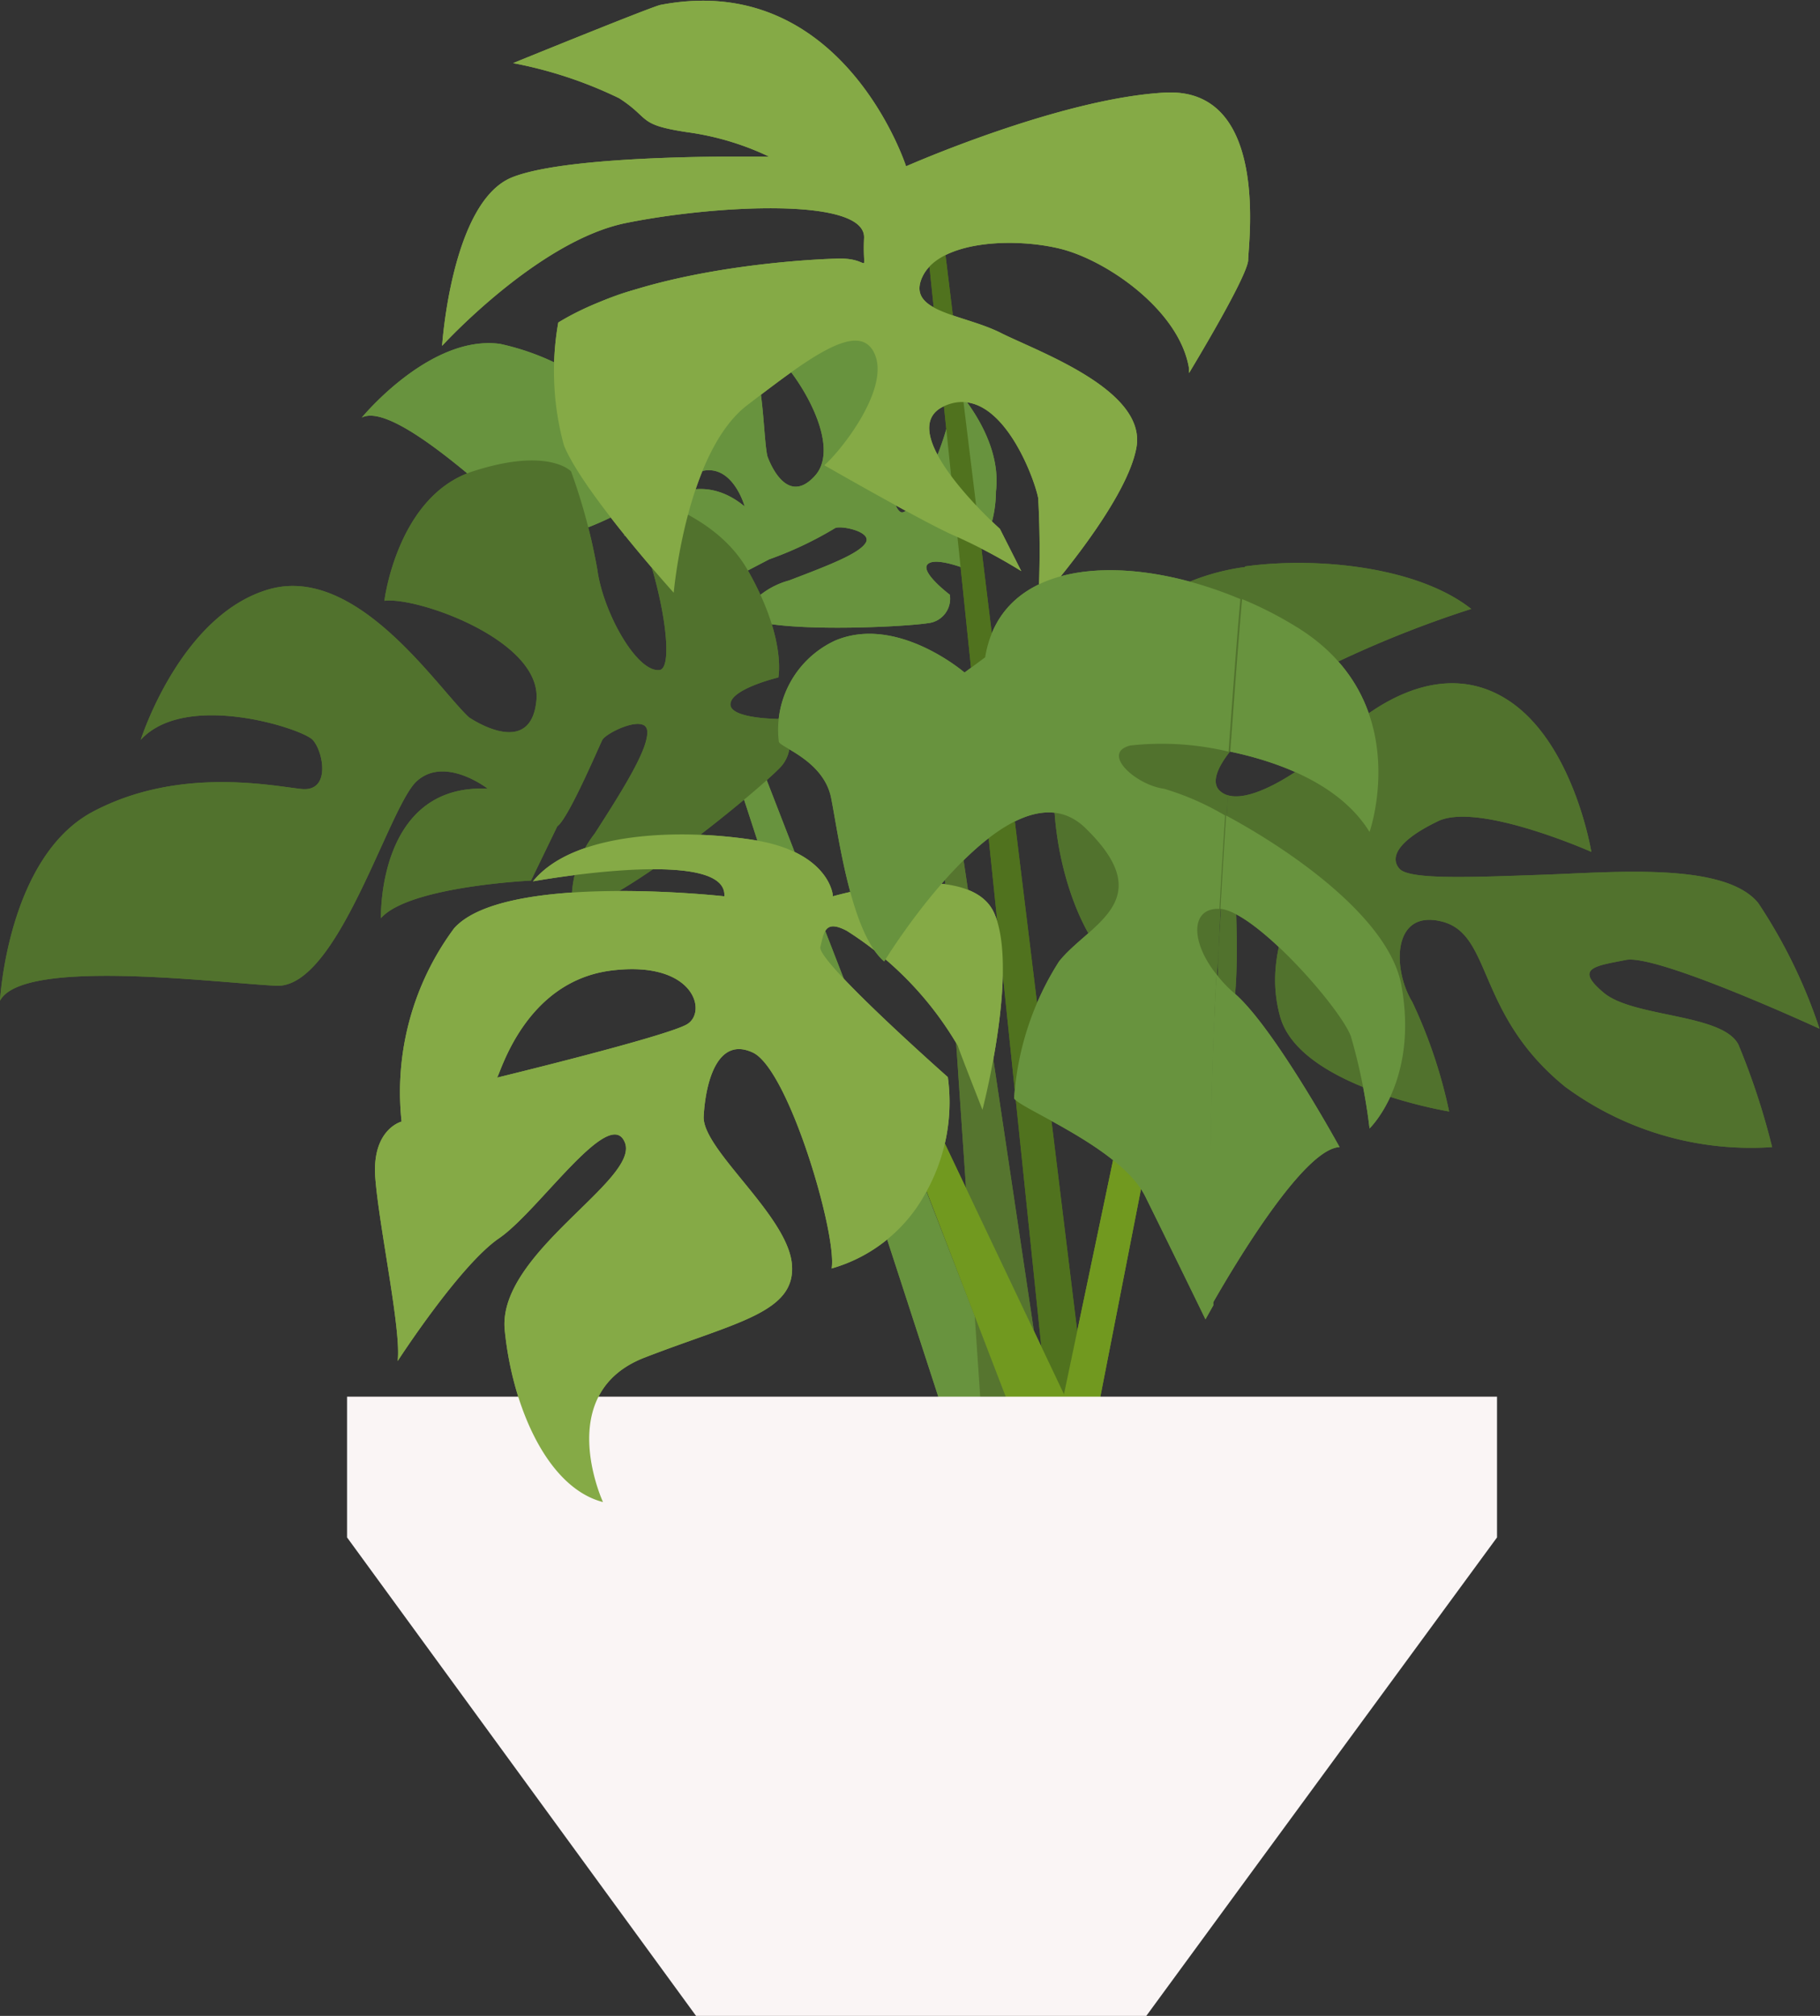 <svg xmlns="http://www.w3.org/2000/svg" viewBox="0 0 74.1 82.07" width="74.1" height="82.07"><rect x="0" y="0" width="74.1" height="82.07" fill="#333333" stroke="none"/><defs><style>.cls-1{fill:#68933e;}.cls-2{fill:#51722d;}.cls-3{fill:#50721e;}.cls-4{fill:#56752f;}.cls-5{fill:#71991f;}.cls-6{fill:#85aa46;}.cls-7{fill:#faf5f5;}</style></defs><g id="レイヤー_2" data-name="レイヤー 2"><g id="レイヤー_1-2" data-name="レイヤー 1"><polygon class="cls-1" points="41.86 59.19 30.96 31.1 30.17 32.17 38.96 59.19 41.86 59.19"/><path class="cls-1" d="M21.66,21.56c1.42,1.2,5.92-2.28,7.07-2.41s1.59,1.47,1.59,1.47c-2.57-2.13-4.91,1.2-4.91,1.2,1.25-.27,4.3,1.79,4.3,1.79l1.61-.84A14.68,14.68,0,0,0,34,21.5c.23-.12,1.51.14,1.25.59s-1.55.94-3.12,1.54a3.24,3.24,0,0,0-1.93,1.45c1.16.72,6.57.45,7.58.29a1,1,0,0,0,.89-1.16s-1.22-.92-.9-1.24,1.63.22,1.63.22A5.1,5.1,0,0,0,40.55,20c.28-2.36-1.89-4.47-1.89-4.47.61,1.08-1.47,5.67-2,5.31s-.31-2.42.31-3.54a16.82,16.82,0,0,0,1.14-2.85s-.1-1-2.35-1.76-4.46,1.54-4.46,1.54c.86.48,3.1,3.79,1.88,5.14s-1.94-.81-1.94-.81c-.27-1.33,0-5.77-2.59-6.72s-5.78,1.32-5.78,1.32c2-.36,4.1,2.63,4.12,3.08s-.49,1.6-1.15,1A10.11,10.11,0,0,0,20.36,14C17.51,13.61,14.73,17,14.73,17,16.05,16.32,20.23,20.35,21.66,21.56Z"/><path class="cls-2" d="M11.23,40.13c2.52.15,4.58-7.26,5.73-8.32s2.9.3,2.9.3c-4.51-.22-4.35,5.27-4.35,5.27,1.14-1.3,6.11-1.53,6.11-1.53l1.07-2.21c.45-.31,1.68-3.21,1.83-3.51s1.76-1.07,1.83-.38-.91,2.28-2.14,4.19a4.38,4.38,0,0,0-.91,3.14c1.83-.16,7.48-4.82,8.44-5.81a1.41,1.41,0,0,0,0-2s-2.06,0-2-.62,1.95-1.07,1.95-1.07.34-1.6-1.26-4.39-5.66-3.32-5.66-3.32c1.53.69,3,7.33,2.07,7.41s-2.29-2.37-2.52-4.09a23.8,23.8,0,0,0-1.07-4s-.92-1-4,0-3.6,5.27-3.6,5.27c1.32-.18,6.42,1.61,6.19,4.05s-2.75.69-2.75.69C17.8,28,14.51,22.94,10.92,24s-5.19,6.12-5.19,6.12c1.83-2,6.57-.46,7,0s.76,2.13-.46,2-5-.92-8.48.92S0,40.74,0,40.74C.92,39,8.71,40,11.23,40.13Z"/><path class="cls-2" d="M54.34,27a44.57,44.57,0,0,1,5.56-2.21c-2.19-1.73-6.31-2.13-9.21-1.73-.23,2.49-.42,5-.59,7.45A17.49,17.49,0,0,1,54.34,27Z"/><path class="cls-2" d="M50,32.38a.78.78,0,0,1-.37-.22c-.31-.34-.05-.95.5-1.63.17-2.49.36-5,.59-7.45a9.08,9.08,0,0,0-2.23.58c-2.43,1.11-4.83,5-4.83,5-1.52,2.88-.55,8,1.22,10.18a8.77,8.77,0,0,0,4.59,2.67c0-.87.08-1.74.13-2.62C49.7,36.72,49.83,34.55,50,32.38Z"/><path class="cls-2" d="M50.21,34.87s2.11-.37,2.53.6-1.42,3.05-.62,5.92S59,45.25,59,45.25a20.11,20.11,0,0,0-1.5-4.46c-.81-1.32-.83-3.8,1.22-3.27s1.37,3.77,5,6.72a12.74,12.74,0,0,0,8.43,2.46,29,29,0,0,0-1.37-4.17c-.64-1.27-4.27-1.1-5.48-2.11s-.37-1.09.9-1.34,7.88,2.8,7.88,2.8a21.32,21.32,0,0,0-2.49-5.11c-1.35-1.68-5.86-1.26-8.72-1.16s-5.48.22-5.89-.24-.07-1.15,1.57-1.94,6.24,1.25,6.24,1.25-.72-4.45-3.4-6.18-5.48.23-6.73,1.41S51.14,32.7,50,32.38c-.14,2.17-.27,4.34-.4,6.53,0,.88-.09,1.75-.13,2.62l.55.13C50.64,40.6,50.21,34.87,50.21,34.87Z"/><polygon class="cls-3" points="44.47 59.19 38.42 9.77 37.73 9.77 42.85 59.19 44.47 59.19"/><polygon class="cls-4" points="42.84 59.17 38.96 33.21 38.3 33.21 40.02 58.5 42.84 59.17"/><polygon class="cls-5" points="45.87 44.6 42.82 59.14 44.43 58.75 47.2 44.6 45.87 44.6"/><polygon class="cls-5" points="43.63 57.44 43.5 57.14 36.66 42.75 35.52 42.75 41.17 57.44 43.63 57.44"/><path class="cls-6" d="M16.19,55.41s2.52-3.9,4.13-5,4.5-5.43,5.12-3.9-5.2,4.51-4.89,7.64,1.74,6.42,4,7c0,0-2.05-4.43,1.69-5.88s6.19-1.83,6-3.82-3.66-4.66-3.59-6,.54-3.28,2-2.6,3.44,7.41,3.21,8.79a6.32,6.32,0,0,0,3.82-3.06,7.52,7.52,0,0,0,.91-4.73s-5.34-4.72-5.19-5.3.17-1.13,1.07-.66A13.73,13.73,0,0,1,39,42.58c0,.06,1,2.6,1,2.6s1.49-5.7.48-8-6.57-.69-6.57-.69c0-.22-.31-1.83-3.21-2.29s-7.33-.38-9,1.68c0,0,7-1.27,7.73.27a.65.65,0,0,1,.06.34s-8.94-1-11,1.3a11.19,11.19,0,0,0-2.14,7.87s-1.22.31-1.07,2.29S16.35,54.19,16.19,55.41Zm8.63-15.89c3.44-.46,4,1.68,3.15,2.18s-7.73,2.17-7.73,2.17C20.39,43.64,21.39,40,24.82,39.52Z"/><path class="cls-6" d="M48.46,15.11l0,0S48.79,17.18,48.46,15.11Z"/><path class="cls-6" d="M47.43,3.77c-4.27.23-10.54,3-10.54,3s-2.58-8-10-6.57c-.38.08-6,2.37-6,2.37A17.19,17.19,0,0,1,25.21,4c1.3.84.72,1.07,2.76,1.38a11.26,11.26,0,0,1,3.35,1s-8-.15-10.47.84S18,14.08,18,14.08s3.89-4.27,7.48-5,9.78-1.07,9.7.61.38.77-1.14.84c0,0-7.34.16-11.31,2.6a11.39,11.39,0,0,0,.23,5c.77,1.91,4.47,6,4.47,6s.5-5.73,3-7.64,4.58-3.51,5.19-2.06-1.45,4-2.06,4.51c0,0,4.25,2.44,5.37,2.9a22.79,22.79,0,0,1,2.65,1.41l-.87-1.72s-4.48-4-2.26-5,3.66,2.9,3.82,3.75a39.66,39.66,0,0,1,0,4.27s3.59-4,4-6.34-4-3.89-5.53-4.66-3.87-.84-3.18-2.29,3.67-1.6,5.58-1.14,4.89,2.52,5.27,4.88l0,.19c.27-.45,2.41-4,2.41-4.62S51.71,3.54,47.43,3.77Z"/><path class="cls-1" d="M55,42.19a23.25,23.25,0,0,1,.76,3.75s2-1.91,1.3-5.81c-.48-2.71-4.41-5.46-7.14-6.93-.08,1.26-.16,2.53-.23,3.8C51.14,37.14,54.55,41,55,42.19Z"/><path class="cls-1" d="M55.76,33.87s1.91-5.43-3.06-8.4a15.2,15.2,0,0,0-2.13-1.08c-.18,2.07-.33,4.14-.48,6.21C52.23,31.05,54.61,32,55.76,33.87Z"/><path class="cls-1" d="M54.54,46.7s-2.68-4.89-4.28-6.26a5.26,5.26,0,0,1-.73-.77c-.25,4.49-.31,8.94-.17,13.41C50.3,51.43,53.09,46.76,54.54,46.7Z"/><path class="cls-1" d="M49.53,39.67c-1-1.24-1.09-2.61,0-2.67h.12c.07-1.27.15-2.54.23-3.8a11,11,0,0,0-2.49-1.09c-1.14-.15-2.59-1.45-1.37-1.76a11.71,11.71,0,0,1,4,.25c.15-2.07.3-4.14.48-6.21-4.58-1.93-9.73-1.71-10.39,2.37l-.84.62s-2.75-2.37-5.27-1.3a4,4,0,0,0-2.29,4.12c.07.23,1.83.77,2.13,2.29S34.65,38,36,39.14c0,0,5.13-8.4,8.19-5.43s.15,3.9-1.07,5.43a11.77,11.77,0,0,0-1.83,5.57c.15.39,4.35,2,5.34,4s2.45,5,2.45,5l.32-.57C49.22,48.61,49.28,44.16,49.53,39.67Z"/><polygon class="cls-1" points="41.86 59.19 30.96 31.1 30.17 32.17 38.96 59.19 41.86 59.19"/><path class="cls-1" d="M21.66,21.56c1.42,1.2,5.92-2.28,7.07-2.41s1.59,1.47,1.59,1.47c-2.57-2.13-4.91,1.2-4.91,1.2,1.25-.27,4.3,1.79,4.3,1.79l1.61-.84A14.68,14.68,0,0,0,34,21.5c.23-.12,1.51.14,1.25.59s-1.55.94-3.12,1.54a3.24,3.24,0,0,0-1.93,1.45c1.16.72,6.57.45,7.58.29a1,1,0,0,0,.89-1.16s-1.22-.92-.9-1.24,1.63.22,1.63.22A5.1,5.1,0,0,0,40.55,20c.28-2.36-1.89-4.47-1.89-4.47.61,1.08-1.47,5.67-2,5.31s-.31-2.42.31-3.54a16.82,16.82,0,0,0,1.14-2.85s-.1-1-2.35-1.76-4.46,1.54-4.46,1.54c.86.48,3.1,3.79,1.88,5.14s-1.94-.81-1.94-.81c-.27-1.33,0-5.77-2.59-6.72s-5.78,1.32-5.78,1.32c2-.36,4.1,2.63,4.12,3.08s-.49,1.6-1.15,1A10.11,10.11,0,0,0,20.36,14C17.51,13.61,14.73,17,14.73,17,16.05,16.32,20.23,20.35,21.66,21.56Z"/><path class="cls-2" d="M11.23,40.13c2.52.15,4.58-7.26,5.73-8.32s2.9.3,2.9.3c-4.51-.22-4.35,5.27-4.35,5.27,1.14-1.3,6.11-1.53,6.11-1.53l1.07-2.21c.45-.31,1.68-3.21,1.83-3.51s1.76-1.07,1.83-.38-.91,2.28-2.14,4.19a4.38,4.38,0,0,0-.91,3.14c1.83-.16,7.48-4.82,8.44-5.81a1.41,1.41,0,0,0,0-2s-2.06,0-2-.62,1.95-1.07,1.95-1.07.34-1.6-1.26-4.39-5.66-3.32-5.66-3.32c1.53.69,3,7.33,2.07,7.41s-2.29-2.37-2.52-4.09a23.8,23.8,0,0,0-1.07-4s-.92-1-4,0-3.6,5.27-3.6,5.27c1.32-.18,6.42,1.61,6.19,4.05s-2.75.69-2.75.69C17.8,28,14.51,22.94,10.92,24s-5.19,6.12-5.19,6.12c1.83-2,6.57-.46,7,0s.76,2.13-.46,2-5-.92-8.48.92S0,40.74,0,40.74C.92,39,8.71,40,11.23,40.13Z"/><path class="cls-2" d="M54.34,27a44.57,44.57,0,0,1,5.56-2.21c-2.19-1.73-6.31-2.13-9.21-1.73-.23,2.49-.42,5-.59,7.45A17.49,17.49,0,0,1,54.34,27Z"/><path class="cls-2" d="M50.21,34.87s2.11-.37,2.53.6-1.42,3.05-.62,5.92S59,45.25,59,45.25a20.11,20.11,0,0,0-1.5-4.46c-.81-1.32-.83-3.8,1.22-3.27s1.37,3.77,5,6.72a12.74,12.74,0,0,0,8.43,2.46,29,29,0,0,0-1.37-4.17c-.64-1.27-4.27-1.1-5.48-2.11s-.37-1.09.9-1.34,7.88,2.8,7.88,2.8a21.32,21.32,0,0,0-2.49-5.11c-1.35-1.68-5.86-1.26-8.72-1.16s-5.48.22-5.89-.24-.07-1.15,1.57-1.94,6.24,1.25,6.24,1.25-.72-4.45-3.4-6.18-5.48.23-6.73,1.41S51.14,32.7,50,32.38c-.14,2.17-.27,4.34-.4,6.53,0,.88-.09,1.75-.13,2.62l.55.13C50.64,40.6,50.21,34.87,50.21,34.87Z"/><path class="cls-2" d="M50,32.38a.78.78,0,0,1-.37-.22c-.31-.34-.05-.95.5-1.63.17-2.49.36-5,.59-7.45a9.08,9.08,0,0,0-2.23.58c-2.43,1.11-4.83,5-4.83,5-1.52,2.88-.55,8,1.22,10.18a8.77,8.77,0,0,0,4.59,2.67c0-.87.08-1.74.13-2.62C49.7,36.72,49.83,34.55,50,32.38Z"/><polygon class="cls-3" points="44.47 59.19 38.42 9.77 37.73 9.77 42.85 59.19 44.47 59.19"/><polygon class="cls-4" points="42.84 59.17 38.96 33.21 38.3 33.21 40.02 58.5 42.84 59.17"/><polygon class="cls-5" points="45.87 44.6 42.82 59.14 44.43 58.75 47.2 44.6 45.87 44.6"/><polygon class="cls-5" points="43.63 57.44 43.5 57.14 36.66 42.75 35.52 42.75 41.17 57.44 43.63 57.44"/><polygon class="cls-7" points="49.52 56.86 14.13 56.86 14.13 62.59 28.34 82.07 46.67 82.07 50.83 76.39 60.95 62.59 60.95 56.86 49.52 56.86"/><path class="cls-6" d="M16.19,55.41s2.52-3.9,4.13-5,4.5-5.43,5.12-3.9-5.2,4.51-4.89,7.64,1.74,6.42,4,7c0,0-2.05-4.43,1.69-5.88s6.19-1.83,6-3.82-3.66-4.66-3.59-6,.54-3.28,2-2.6,3.44,7.41,3.21,8.79a6.32,6.32,0,0,0,3.82-3.06,7.52,7.52,0,0,0,.91-4.73s-5.34-4.72-5.19-5.3.17-1.13,1.07-.66A13.73,13.73,0,0,1,39,42.58c0,.06,1,2.6,1,2.6s1.49-5.7.48-8-6.57-.69-6.57-.69c0-.22-.31-1.83-3.21-2.29s-7.33-.38-9,1.68c0,0,7-1.27,7.73.27a.65.65,0,0,1,.06.34s-8.94-1-11,1.3a11.19,11.19,0,0,0-2.14,7.87s-1.22.31-1.07,2.29S16.35,54.19,16.19,55.41Zm8.63-15.89c3.44-.46,4,1.68,3.15,2.18s-7.73,2.17-7.73,2.17C20.39,43.64,21.39,40,24.82,39.52Z"/><path class="cls-6" d="M48.46,15.11l0,0S48.79,17.18,48.46,15.11Z"/><path class="cls-6" d="M47.43,3.77c-4.27.23-10.54,3-10.54,3s-2.58-8-10-6.57c-.38.08-6,2.37-6,2.37A17.19,17.19,0,0,1,25.21,4c1.3.84.72,1.07,2.76,1.38a11.26,11.26,0,0,1,3.35,1s-8-.15-10.47.84S18,14.08,18,14.08s3.89-4.27,7.48-5,9.78-1.07,9.7.61.38.77-1.14.84c0,0-7.34.16-11.31,2.6a11.39,11.39,0,0,0,.23,5c.77,1.91,4.47,6,4.47,6s.5-5.73,3-7.64,4.58-3.51,5.19-2.06-1.45,4-2.06,4.51c0,0,4.25,2.44,5.37,2.9a22.79,22.79,0,0,1,2.65,1.41l-.87-1.72s-4.48-4-2.26-5,3.66,2.9,3.82,3.75a39.66,39.66,0,0,1,0,4.27s3.59-4,4-6.34-4-3.89-5.53-4.66-3.87-.84-3.18-2.29,3.67-1.6,5.58-1.14,4.89,2.52,5.27,4.88l0,.19c.27-.45,2.41-4,2.41-4.62S51.71,3.54,47.43,3.77Z"/><path class="cls-1" d="M55,42.19a23.25,23.25,0,0,1,.76,3.75s2-1.91,1.3-5.81c-.48-2.71-4.41-5.46-7.14-6.93-.08,1.26-.16,2.53-.23,3.8C51.14,37.14,54.55,41,55,42.19Z"/><path class="cls-1" d="M55.76,33.87s1.91-5.43-3.06-8.4a15.2,15.2,0,0,0-2.13-1.08c-.18,2.07-.33,4.14-.48,6.21C52.23,31.05,54.61,32,55.76,33.87Z"/><path class="cls-1" d="M49.53,39.67c-1-1.24-1.09-2.61,0-2.67h.12c.07-1.27.15-2.54.23-3.8a11,11,0,0,0-2.49-1.09c-1.14-.15-2.59-1.45-1.37-1.76a11.71,11.71,0,0,1,4,.25c.15-2.07.3-4.14.48-6.21-4.58-1.93-9.73-1.71-10.39,2.37l-.84.62s-2.75-2.37-5.27-1.3a4,4,0,0,0-2.29,4.12c.07.23,1.83.77,2.13,2.29S34.65,38,36,39.14c0,0,5.13-8.4,8.19-5.43s.15,3.9-1.07,5.43a11.77,11.77,0,0,0-1.83,5.57c.15.39,4.35,2,5.34,4s2.45,5,2.45,5l.32-.57C49.22,48.61,49.28,44.16,49.53,39.67Z"/><path class="cls-1" d="M54.54,46.7s-2.68-4.89-4.28-6.26a5.26,5.26,0,0,1-.73-.77c-.25,4.49-.31,8.94-.17,13.41C50.3,51.43,53.09,46.76,54.54,46.7Z"/></g></g></svg>